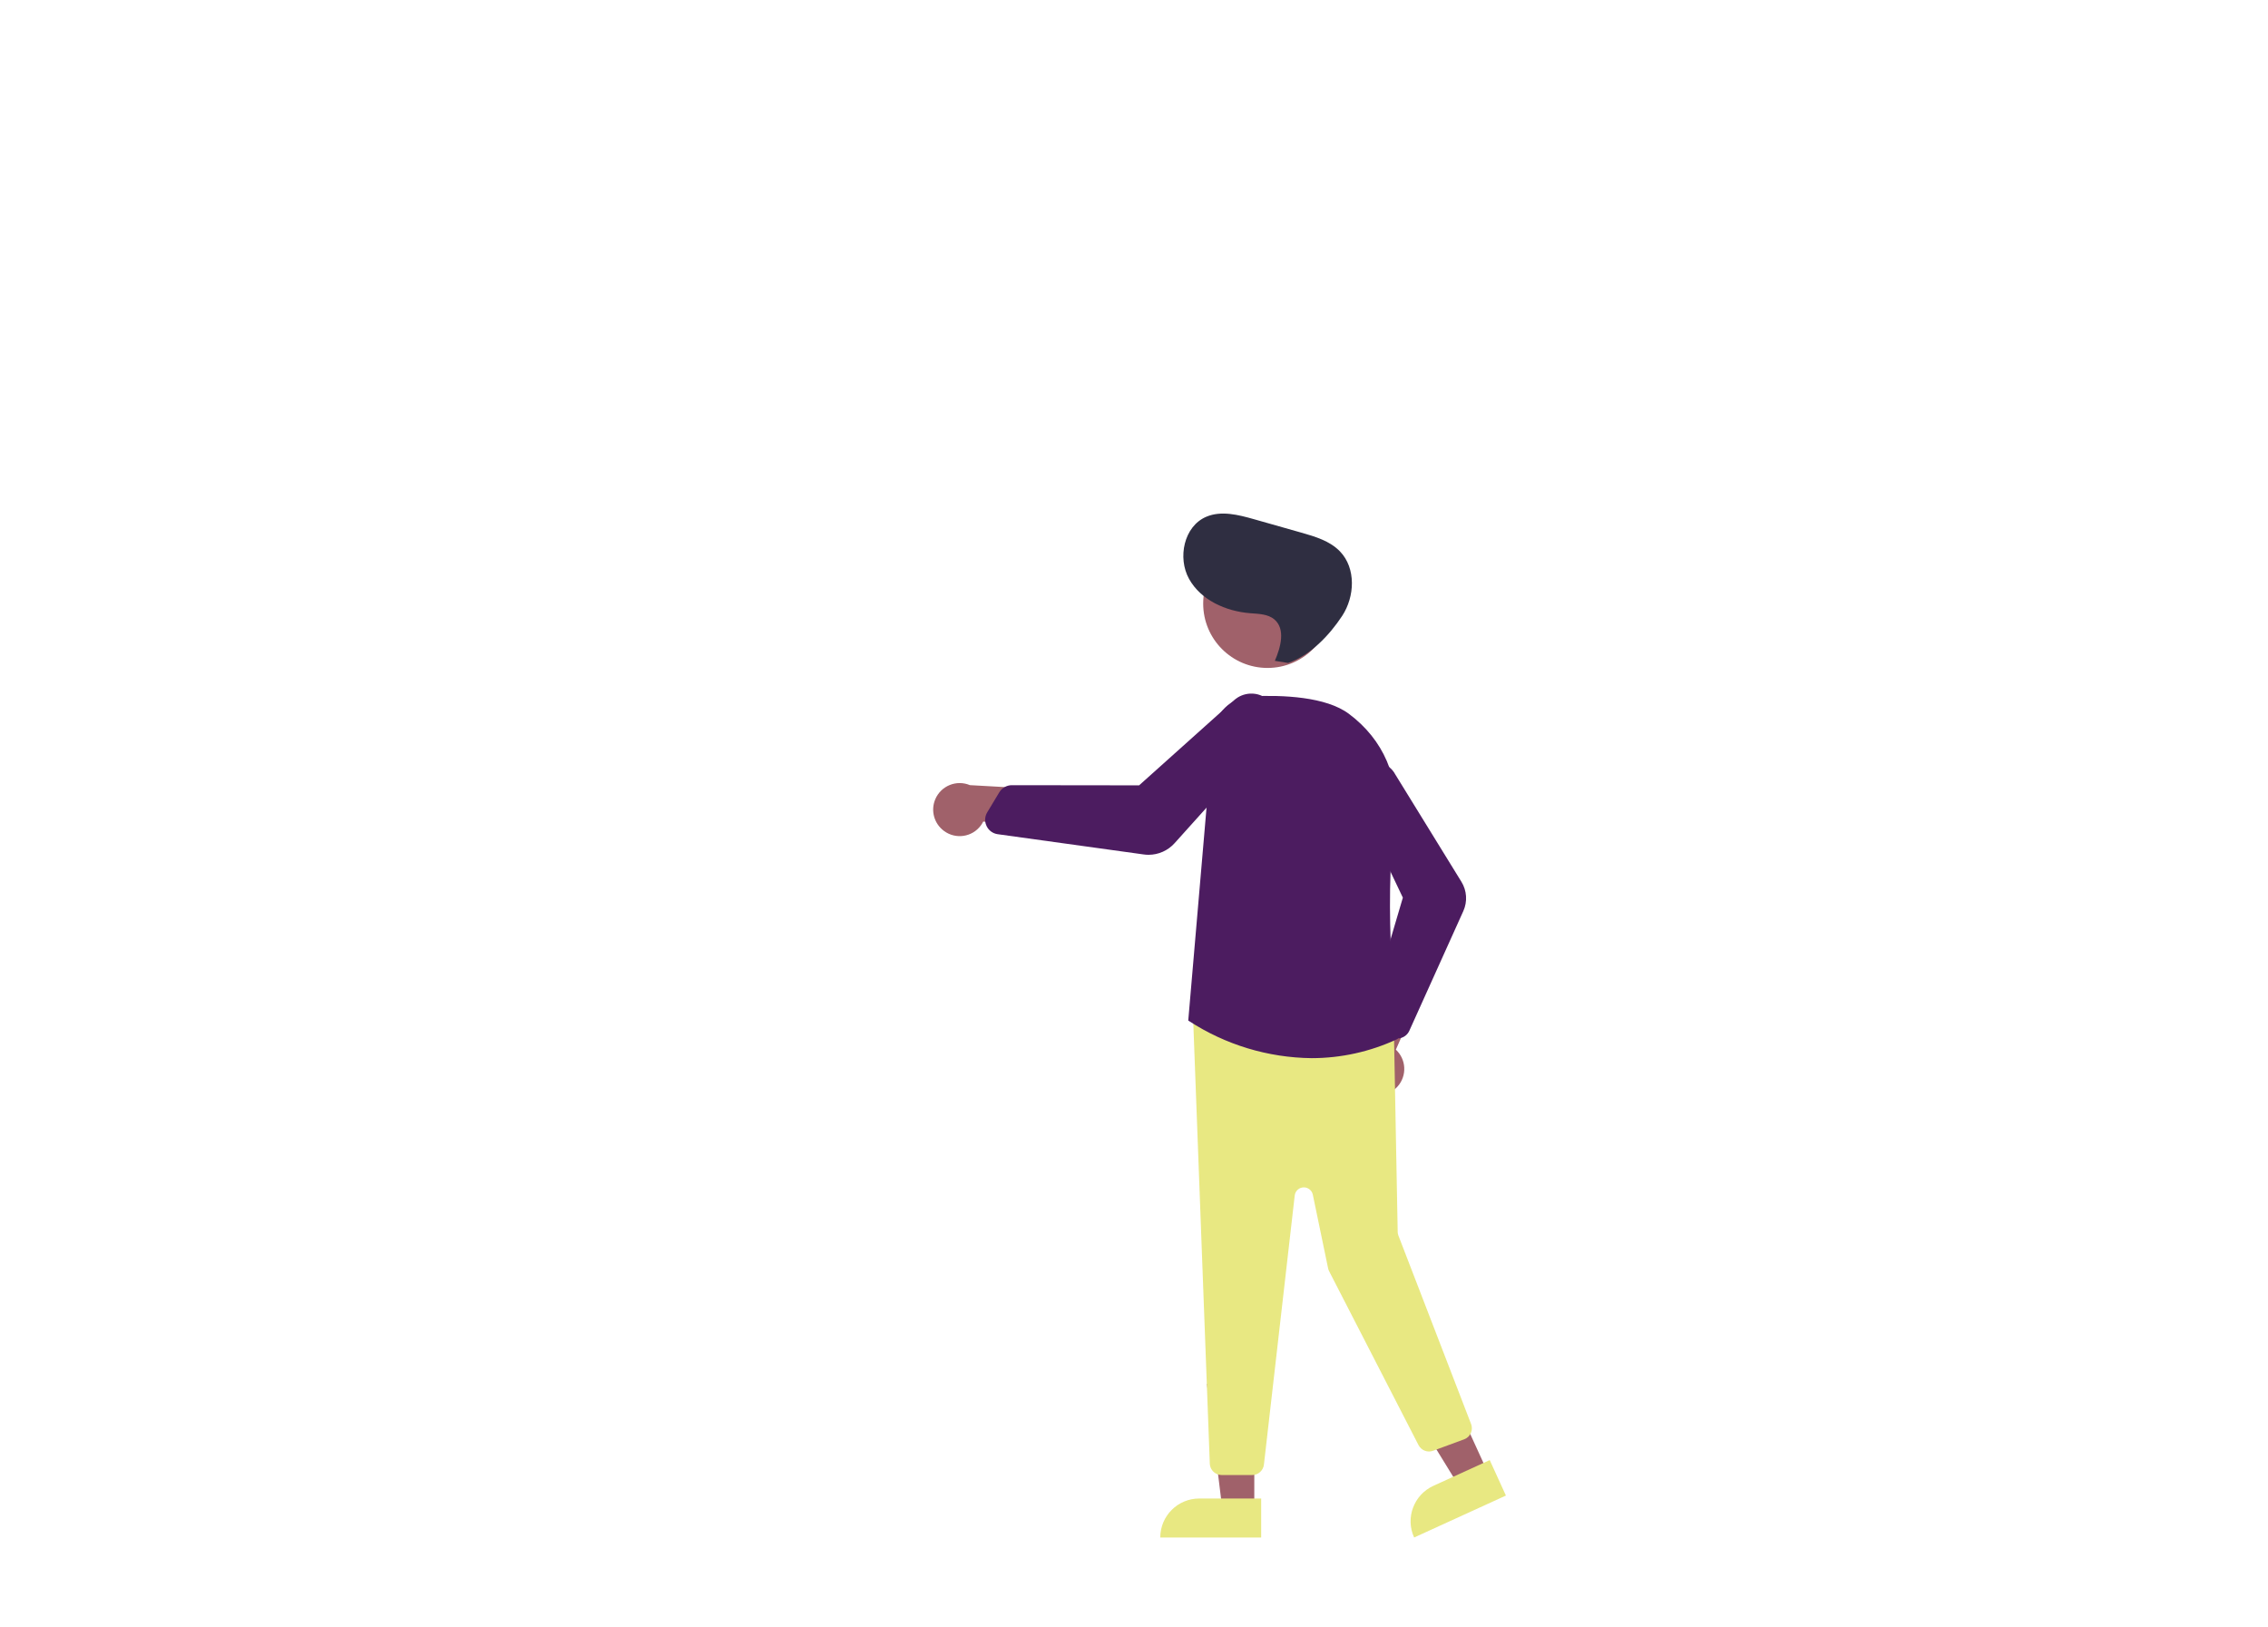 <?xml version="1.0" encoding="utf-8"?>
<!-- Generator: Adobe Illustrator 25.1.0, SVG Export Plug-In . SVG Version: 6.00 Build 0)  -->
<svg version="1.1" id="Livello_1" xmlns="http://www.w3.org/2000/svg" xmlns:xlink="http://www.w3.org/1999/xlink" x="0px" y="0px"
	 viewBox="0 0 866 621" style="enable-background:new 0 0 866 621;" xml:space="preserve">
<style type="text/css">
	.st0{fill:#A0616A;}
	.st1{fill:#E8E882;}
	.st2{fill:#4C1C60;}
	.st3{fill:#2F2E41;}
</style>
<polygon class="st0" points="478.93,575.55 466.67,575.55 460.84,528.26 478.94,528.26 "/>
<path class="st1" d="M457.92,572.04h23.64l0,0v14.89l0,0h-38.53l0,0l0,0C443.03,578.71,449.7,572.04,457.92,572.04L457.92,572.04z"
	/>
<polygon class="st0" points="567.89,561.66 556.74,566.75 531.78,526.16 548.24,518.64 "/>
<path class="st1" d="M547.32,567.2l21.51-9.82l0,0l6.18,13.54l0,0l-35.05,16.01l0,0l0,0C536.54,579.45,539.84,570.62,547.32,567.2z"
	/>
<path class="st0" d="M532.19,416.1c4.44-3.34,5.33-9.64,1.99-14.08c-0.36-0.47-0.75-0.91-1.19-1.32L547.4,368l-18.31,3.1
	l-10.88,30.58c-3.52,4.33-2.87,10.7,1.46,14.22C523.3,418.85,528.47,418.94,532.19,416.1z"/>
<path class="st1" d="M478.15,563.08h-11.71c-2.36-0.01-4.31-1.83-4.49-4.17l-6.39-170.56c-0.18-2.48,1.68-4.63,4.16-4.81
	c0.25-0.02,0.51-0.02,0.76,0.01l67.73,7.19c2.27,0.22,4.02,2.11,4.06,4.39l1.42,75.24c0.01,0.41,0.09,0.81,0.23,1.19l27.79,72.05
	c0.89,2.32-0.26,4.92-2.58,5.82c-0.02,0.01-0.04,0.02-0.06,0.02l-11.87,4.37c-2.13,0.79-4.52-0.14-5.56-2.16l-34.13-66.37
	c-0.19-0.36-0.32-0.75-0.4-1.14l-5.83-28.09c-0.39-1.89-2.25-3.11-4.14-2.72c-1.48,0.31-2.59,1.53-2.77,3.03l-11.76,102.72
	C482.36,561.36,480.44,563.08,478.15,563.08z"/>
<circle class="st0" cx="483.98" cy="230.42" r="24.56"/>
<path class="st2" d="M500.83,403.94c-16.66-0.18-32.91-5.11-46.87-14.2l-0.24-0.16l0.02-0.29l9.4-109.42
	c0.67-7.68,6.9-13.68,14.6-14.06c12.18-0.56,28.53,0.15,37.29,6.67c13.23,9.85,19.61,24.69,17.5,40.71
	c-4.38,33.22,0.58,78.03,1.16,83.03l0.04,0.36l-0.33,0.15C523.19,401.47,512.08,403.94,500.83,403.94z"/>
<path class="st2" d="M533.57,396.4c-1.4,0-2.73-0.59-3.68-1.62l-5.37-5.86c-1.18-1.3-1.6-3.11-1.11-4.79l12.25-41.46l-18.64-39.14
	c-0.87-1.83-1.08-3.91-0.6-5.88c1.16-4.73,5.92-7.62,10.65-6.46c2.42,0.59,4.48,2.18,5.66,4.38l25.29,41.04
	c2.09,3.38,2.36,7.58,0.72,11.2l-20.61,45.67c-0.69,1.53-2.11,2.62-3.77,2.88C534.1,396.38,533.83,396.4,533.57,396.4z"/>
<path class="st0" d="M360.44,317.2c4.46,3.31,10.76,2.39,14.07-2.07c0.35-0.48,0.66-0.98,0.93-1.51l35.44,4.6l-8.14-16.69
	l-32.4-1.81c-5.15-2.16-11.07,0.27-13.23,5.42C355.29,309.45,356.68,314.43,360.44,317.2z"/>
<path class="st2" d="M438.55,326.31c-0.62,0-1.23-0.04-1.84-0.13l-55.75-7.73c-1.85-0.25-3.45-1.42-4.25-3.11
	c-0.13-0.27-0.23-0.54-0.32-0.83l0,0c-0.44-1.49-0.23-3.1,0.58-4.43l4.61-7.65c1.01-1.66,2.81-2.68,4.76-2.69h0.01l48.6,0.06
	l36.29-32.52c1.69-1.51,3.84-2.39,6.11-2.5c5.43-0.25,10.03,3.94,10.28,9.37c0.13,2.78-0.93,5.49-2.91,7.45l-36.22,40.28
	C445.96,324.7,442.35,326.31,438.55,326.31z"/>
<path class="st3" d="M486.78,252.27c2.24-5.19,4.14-12.11-0.16-15.79c-2.5-2.13-6.09-2.13-9.37-2.4
	c-9.22-0.75-18.71-4.99-23.21-13.06s-1.99-20.08,6.51-23.73c5.73-2.46,12.3-0.78,18.29,0.92l18.01,5.11
	c5.35,1.52,10.97,3.19,14.82,7.2c6.14,6.4,5.68,17.21,0.8,24.62s-12.23,15.13-20.64,17.94L486.78,252.27z"/>
</svg>
